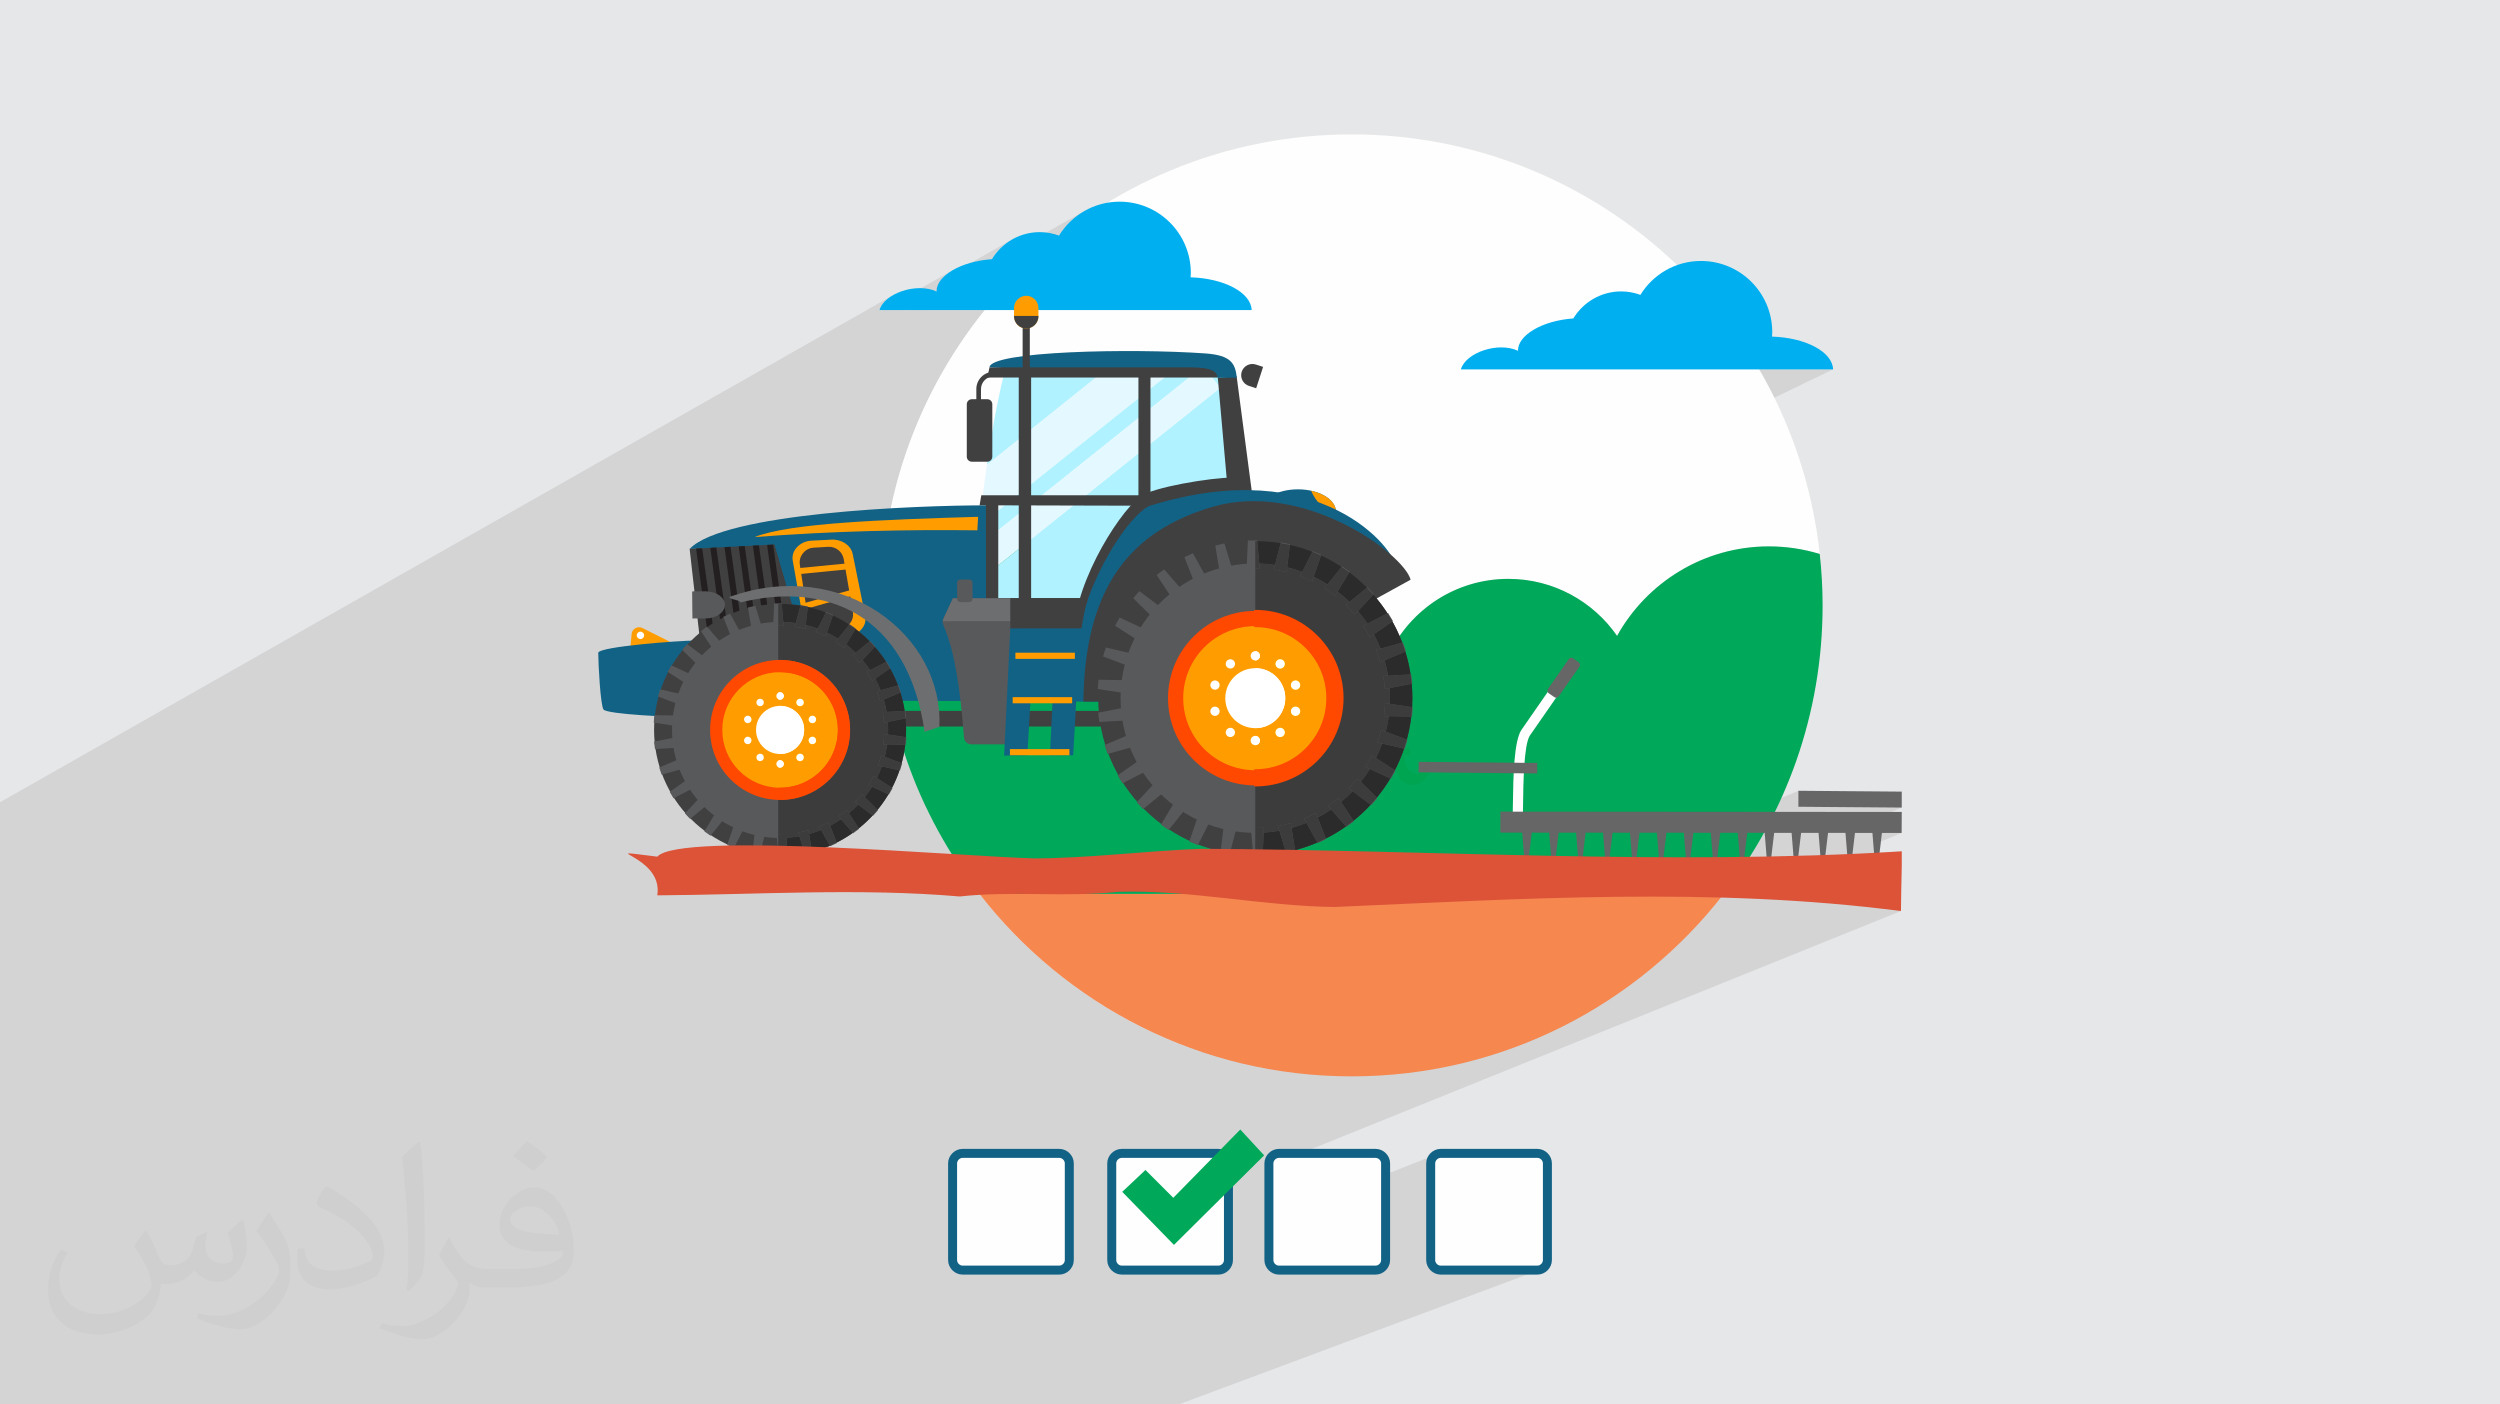 <?xml version="1.0" encoding="UTF-8"?>
<!DOCTYPE svg PUBLIC "-//W3C//DTD SVG 1.1//EN" "http://www.w3.org/Graphics/SVG/1.1/DTD/svg11.dtd">
<!-- Creator: CorelDRAW -->
<svg xmlns="http://www.w3.org/2000/svg" xml:space="preserve" width="94.192mm" height="52.917mm" version="1.1" style="shape-rendering:geometricPrecision; text-rendering:geometricPrecision; image-rendering:optimizeQuality; fill-rule:evenodd; clip-rule:evenodd"
viewBox="0 0 9419.16 5291.66"
 xmlns:xlink="http://www.w3.org/1999/xlink"
 xmlns:xodm="http://www.corel.com/coreldraw/odm/2003">
 <defs>
  <style type="text/css">
   <![CDATA[
    .str0 {stroke:#126285;stroke-width:33.86;stroke-miterlimit:22.926}
    .str1 {stroke:#FF4800;stroke-width:7.62;stroke-miterlimit:10}
    .fil17 {fill:#00A551}
    .fil4 {fill:#00A859}
    .fil14 {fill:#126285}
    .fil16 {fill:#231F20}
    .fil13 {fill:#404041}
    .fil19 {fill:#58595B}
    .fil10 {fill:#666666}
    .fil23 {fill:#6D6E70}
    .fil0 {fill:#E6E7E8}
    .fil3 {fill:#FEFEFE}
    .fil20 {fill:#FF4800}
    .fil15 {fill:#FF9D00}
    .fil22 {fill:#FFDD0F}
    .fil21 {fill:white}
    .fil5 {fill:#FEFEFE;fill-rule:nonzero}
    .fil8 {fill:#F5874F;fill-rule:nonzero}
    .fil29 {fill:#DC5338;fill-rule:nonzero}
    .fil6 {fill:#00AFEF;fill-rule:nonzero}
    .fil7 {fill:#00A859;fill-rule:nonzero}
    .fil28 {fill:#1B4E3C;fill-rule:nonzero}
    .fil24 {fill:#2C2B2C;fill-rule:nonzero}
    .fil25 {fill:#3C3C3D;fill-rule:nonzero}
    .fil18 {fill:#404041;fill-rule:nonzero}
    .fil27 {fill:#69829C;fill-rule:nonzero}
    .fil11 {fill:#B0F2FF;fill-rule:nonzero}
    .fil12 {fill:#E3F8FF;fill-rule:nonzero}
    .fil26 {fill:#FF4800;fill-rule:nonzero}
    .fil9 {fill:white;fill-rule:nonzero}
    .fil2 {fill:#373435;fill-opacity:0.031}
    .fil1 {fill:#373435;fill-opacity:0.102}
   ]]>
  </style>
 </defs>
 <g id="Layer_x0020_1">
  <polygon class="fil0" points="-0,0 9419.16,0 9419.16,5291.66 -0,5291.66 "/>
  <polygon class="fil1" points="3087.16,5291.66 3029.04,5291.66 2950.16,5291.66 2825.63,5291.66 2733.93,5291.66 2727.62,5291.66 2557.3,5291.66 2532.61,5291.66 2476.33,5291.66 2398.97,5291.66 2381.95,5291.66 2270.89,5291.66 2259.62,5291.66 2212.29,5291.66 2152.57,5291.66 2105.74,5291.66 2092.87,5291.66 2047.02,5291.66 2032.14,5291.66 1993.96,5291.66 1973.49,5291.66 1969.12,5291.66 1958.97,5291.66 1939.57,5291.66 1908.92,5291.66 1898.23,5291.66 1891.63,5291.66 1883.99,5291.66 1826.57,5291.66 1821.36,5291.66 1816.17,5291.66 1807.29,5291.66 1784.7,5291.66 1744.25,5291.66 1742.98,5291.66 1729.05,5291.66 1679.43,5291.66 1661.92,5291.66 1579.58,5291.66 1465.88,5291.66 1448.47,5291.66 1431.26,5291.66 1396.07,5291.66 1395.92,5291.66 -0,5291.66 -0,5088.96 -0,5085.22 -0,5078.12 -0,5063.99 -0,4915.97 -0,4703.4 -0,4703.34 -0,4702.95 -0,4701.32 -0,4701.3 -0,4701.28 -0,4700.99 -0,4700.95 -0,4700.94 -0,4700.93 -0,4700.89 -0,4700.88 -0,4700.87 -0,4700.86 -0,4700.85 -0,4700.84 -0,4700.82 -0,4700.77 -0,4700.76 -0,4700.75 -0,4700.73 -0,4700.72 -0,4700.29 -0,4700.26 -0,4700.21 -0,4700.2 -0,4700.18 -0,4700.16 -0,4700.14 -0,4700.13 -0,4700.11 -0,4700.1 -0,4700.08 -0,4699.44 -0,4699.35 -0,4699.33 -0,4699.3 -0,4698.2 -0,4698.18 -0,4697.13 -0,4696.83 -0,4696.75 -0,4696.68 -0,4695.21 -0,4691.89 -0,4689.91 -0,4676.22 -0,4676.17 -0,4672.64 -0,4672.48 -0,4672.27 -0,4671.77 -0,4670.01 -0,4669.99 -0,4661.22 -0,4659.34 -0,4650.55 -0,4650.48 -0,4628.17 -0,4626.64 -0,4626.63 -0,4612.75 -0,4611.05 -0,4609.96 -0,4609.79 -0,4603.38 -0,4603.27 -0,4586.98 -0,4568.14 -0,4566.88 -0,4548.46 -0,4547.02 -0,4547.01 -0,4537.59 -0,4533.25 -0,4531.8 -0,4516.19 -0,4516.17 -0,4475.42 -0,4474.54 -0,4457.13 -0,4454.34 -0,4450.89 -0,4449.78 -0,4420.3 -0,4398.09 -0,4385.64 -0,4385.17 -0,4363.7 -0,4358.7 -0,4357.98 -0,4334.54 -0,4326.51 -0,4288.86 -0,4288.83 -0,4283.75 -0,4260.76 -0,4260.46 -0,4189.91 -0,4189.48 -0,4161.62 -0,4161.47 -0,4155.35 -0,4092.98 -0,4092.12 -0,4066.11 -0,4065.51 -0,4056.95 -0,4049.72 -0,4026.48 -0,4016.1 -0,4004.65 -0,4002.52 -0,4001.25 -0,3993.57 -0,3980.17 -0,3979.96 -0,3969.06 -0,3955.57 -0,3944.4 -0,3930.85 -0,3919.63 -0,3906.02 -0,3896.71 -0,3869.44 -0,3811.98 -0,3792.71 -0,3787.45 -0,3782.52 -0,3729.98 -0,3721.02 -0,3706.67 -0,3700.86 -0,3666.91 -0,3665.02 -0,3664.06 -0,3651.34 -0,3634.11 -0,3630.07 -0,3483.78 -0,3483.75 -0,3476.95 -0,3235.77 -0,3131.43 -0,3113.71 -0,3112.74 -0,3099.25 -0,3090.04 -0,3086.52 -0,3060.26 -0,3050.95 -0,3045.88 -0,3022.5 3370.09,1108.94 3356.59,1116.79 3344.42,1125.56 3333.8,1135.17 3324.96,1145.55 3318.12,1156.62 3313.51,1168.29 3323.93,1168.29 3588.29,1018.56 3574.92,1027.13 3563.04,1036.23 3552.75,1045.79 3546.23,1053.34 3812.54,902.63 3801.19,909.67 3790.33,917.4 3779.99,925.78 3770.21,934.78 3761.01,944.38 3752.41,954.54 3744.46,965.23 3737.18,976.42 3528.95,1093.99 3528.61,1098.31 3404.63,1168.29 3423.73,1168.29 4090.85,792.04 4078.62,799.09 4066.8,806.75 4055.43,815.01 4044.51,823.84 4034.08,833.22 4024.14,843.13 4019.13,848.68 4222.61,734.05 4197.04,748.75 4171.75,763.86 4017,851.03 4014.73,853.54 4005.86,864.43 3997.56,875.78 3989.85,887.57 3490.7,1168.29 3710.43,1168.29 3694.43,1188.45 3678.72,1208.84 3663.3,1229.47 3648.17,1250.33 3633.34,1271.41 3618.8,1292.72 3604.58,1314.24 3590.65,1335.99 3577.04,1357.95 3563.74,1380.12 3550.75,1402.5 3538.08,1425.08 3525.73,1447.86 3513.71,1470.85 3502.02,1494.03 3490.65,1517.4 3479.62,1540.97 3468.92,1564.71 3458.57,1588.65 3448.55,1612.76 3438.88,1637.05 3429.56,1661.52 3420.6,1686.16 3411.98,1710.96 3403.73,1735.93 3395.84,1761.07 3388.31,1786.36 3381.14,1811.81 3374.35,1837.41 3367.93,1863.16 3361.88,1889.06 3356.22,1915.1 2608.6,2314.18 2608.75,2330.31 2627.95,2330.21 2634.28,2386.25 2634.88,2391.52 2637.83,2417.7 2263.11,2615.77 2264.38,2627.59 2266.16,2641.51 2268.04,2653.48 2270.01,2663.13 2272.07,2670.05 2274.21,2673.85 2277.17,2675.8 2281.89,2677.69 2288.26,2679.53 2296.15,2681.31 2305.45,2683.04 2312.47,2684.14 2684.42,2489.1 2704.57,2489.1 2734.08,2489.1 2758.46,2489.1 2787.98,2489.1 2812.36,2489.1 2841.88,2489.1 2866.25,2489.1 2895.73,2489.1 2920.15,2489.1 2945.44,2489.1 2967.99,2637.2 3354.24,2639.32 3355.26,2644.23 3356.29,2649.13 3357.33,2654.03 3358.39,2658.92 3359.46,2663.81 3360.54,2668.69 3361.64,2673.57 3362.75,2678.44 3245.4,2737.25 3377.31,2737.25 3380.64,2749.58 3384.05,2761.88 3387.55,2774.14 3391.13,2786.36 3394.8,2798.55 3398.56,2810.7 3402.4,2822.81 3406.32,2834.89 3410.55,2847.57 3414.86,2860.21 3419.28,2872.8 3423.78,2885.35 3428.37,2897.85 3433.06,2910.32 3437.83,2922.73 3442.7,2935.11 3446.48,2944.52 6628.05,1391.65 6906.46,1391.65 3489.48,3042.25 3490.48,3044.36 3496.23,3056.26 3502.06,3068.11 3507.97,3079.91 3513.98,3091.66 3520.06,3103.36 3526.23,3115.01 3532.49,3126.61 3538.82,3138.16 3545.24,3149.65 3551.75,3161.09 3558.33,3172.48 3565,3183.82 3571.74,3195.1 3578.57,3206.33 3585.48,3217.5 3591.33,3226.82 3597.24,3236.11 3603.2,3245.35 3609.22,3254.56 3615.3,3263.72 3621.43,3272.85 3627.61,3281.93 3633.85,3290.98 3640.14,3299.99 3646.49,3308.95 3652.89,3317.88 3659.34,3326.76 3665.85,3335.6 3672.41,3344.4 3679.02,3353.16 3685.69,3361.88 3690.45,3368.07 3693,3371.3 3723.97,3409.87 3755.99,3447.56 3789.02,3484.33 3823.04,3520.16 3858.04,3555.05 3894,3588.95 3930.88,3621.85 3968.68,3653.73 4007.36,3684.57 4046.91,3714.34 4087.3,3743.03 4128.52,3770.6 4170.54,3797.05 4213.34,3822.34 4256.89,3846.45 4301.18,3869.37 4346.19,3891.07 4391.89,3911.53 4438.27,3930.72 4485.29,3948.63 4494.59,3951.87 6775.58,2979.3 6775.58,3039.62 7165.15,3042.82 7126.06,3059.16 7165.11,3059.19 7164.64,3138.24 7086.53,3170.62 7081.51,3212.31 7091.97,3211.75 7102.42,3211.18 7112.88,3210.6 7123.33,3210.01 7133.79,3209.41 7144.24,3208.8 7154.7,3208.17 7165.15,3207.54 7165.15,3261.16 7164.93,3271.15 7164.69,3281.59 7164.45,3292.41 7164.2,3303.53 7163.96,3314.88 7163.71,3326.37 7163.48,3337.94 7163.25,3349.5 7163.04,3360.97 7162.84,3372.29 7162.67,3383.37 7162.51,3394.14 7162.39,3404.51 7162.3,3414.42 7162.24,3423.79 7162.22,3432.53 4780.79,4393.98 4780.79,4598.84 5413.56,4348.58 5407.21,4352.13 5401.62,4356.78 5396.96,4362.37 5393.42,4368.73 5391.16,4375.67 5390.37,4383.02 5390.37,4747.79 5391.16,4755.14 5393.42,4762.09 5396.96,4768.44 5401.62,4774.04 5407.21,4778.69 5413.56,4782.23 5420.5,4784.49 5427.83,4785.28 5792.64,4785.28 5799.99,4784.49 5806.93,4782.23 4440.34,5291.66 4434.55,5291.66 4088.86,5291.66 3959.93,5291.66 3862.88,5291.66 3856.91,5291.66 3511.2,5291.66 3384.53,5291.66 3301.97,5291.66 3295.81,5291.66 "/>
  <path class="fil2" d="M550.85 4636.82c17.98,27.25 29.64,53.44 41.02,82.55 8.46,16.94 12.95,48.16 52.65,48.16 11.63,0 28.32,-3.43 43.13,-11.63 16.66,-8.74 29.36,-21.97 35.99,-42.06l15.87 -53.44 38.63 -19.05 2.64 2.64c-5.28,20.12 -6.6,39.42 -6.6,54.51 0,44.7 38.63,61.65 69.32,61.65 17.98,0 34.14,-8.74 34.14,-25.15 0,-21.16 -8.99,-57.15 -20.65,-89.43 17.98,-17.98 35.99,-35.99 56.62,-50.55l3.17 1.6c8.99,38.1 14.02,75.67 14.02,100.81 0,24.61 -10.85,51.87 -19.84,69.6 -18.52,34.92 -51.33,62.71 -91.01,62.71 -30.15,0 -63.75,-15.09 -86.79,-43.13l-1.32 0c-21.69,27 -55.3,51.33 -109.02,51.33l-16.66 0c-2.64,35.46 -10.31,60.58 -21.97,83.08 -32,62.43 -127,106.63 -216.43,106.63 -124.36,0 -186.79,-71.7 -186.79,-167.21 0,-59 19.3,-113.77 48.95,-152.65l24.33 10.06c-18.52,35.46 -30.96,68.78 -30.96,101.6 0,89.43 72.77,132.03 156.64,132.03 77.8,0 174.09,-49.48 191.57,-106.88 -6.6,-62.71 -30.15,-92.07 -66.14,-149.22 10.85,-19.05 24.87,-38.1 42.34,-58.47l3.17 0 0 0 0 0 -0.02 -0.09zm1434.31 -336.55c26.19,16.41 51.87,35.71 76.99,57.94 -14.02,19.84 -31.5,37.85 -53.19,53.72 -25.15,-20.37 -50.27,-37.85 -75.95,-56.36 17.45,-19.58 34.67,-38.35 52.12,-55.3l0 0 0 0 0 0 0 0 0 0 0.03 0zm13.49 244.48c-42.34,0 -76.99,27.79 -76.99,48.41 0,44.2 84.66,57.94 186,57.4 -12.7,-51.87 -57.15,-105.84 -109.02,-105.84l0.01 0.03zm-95 236.55c55.04,0 103.2,-1.6 139.95,-10.85 41.02,-10.31 75.67,-30.96 75.67,-45.24 0,-3.71 0,-8.2 -1.32,-11.91 -23.01,2.11 -49.48,2.11 -72.49,2.11 -74.6,0 -131.75,-16.94 -154.25,-58.75 -5.56,-11.63 -9.52,-24.61 -9.52,-39.42 0,-40.49 17.45,-79.91 48.16,-107.16 25.65,-22.48 53.97,-36.5 82.8,-36.5 52.12,0 93.65,41.81 122.76,107.7 15.87,35.99 26.72,77.52 26.72,129.92 0,34.92 -9.52,64.29 -31.22,85.98 -40.49,39.17 -115.09,53.97 -229.39,53.97l-51.87 0 0 0 -13.49 0c-28.32,0 -48.69,-5.03 -64.82,-17.45l-2.64 0c0.79,6.6 1.32,12.95 1.32,19.05 0,25.65 -8.46,58.47 -25.65,84.66 -50.8,75.41 -105.84,108.2 -153.47,108.2 -48.16,0 -107.16,-18.52 -160.35,-42.6l9.52 -18.52c17.2,7.14 41.02,11.91 73.81,11.91 85.98,0 198.96,-82.55 212.98,-163.25 -3.17,-6.6 -8.99,-15.34 -17.2,-24.61 -25.15,-29.9 -41.02,-54.76 -55.83,-80.95 12.7,-25.15 24.33,-45.24 35.18,-63.5l4.5 -0.53c36.78,74.88 70.1,117.73 144.45,117.73l11.63 0 0 0 53.97 0 0 0 0 0 0 0 0 0 0 0 0.09 0.01zm-372.54 79.12c6.35,-34.39 6.88,-73.02 6.88,-109.02l0 -53.44c0,-99.75 -12.7,-244.73 -23.01,-339.19 17.98,-19.3 43.13,-42.06 62.97,-57.4l5.82 1.6c13.49,118.8 16.66,256.39 16.66,383.64 0,33.35 -1.32,65.89 -4.5,89.69 -1.85,30.15 -19.3,52.91 -56.62,87.83l-8.2 -3.71zm-383.38 -157.43c1.85,46.84 24.87,83.62 105.31,83.62 50.01,0 92.33,-12.95 139.17,-35.18 8.46,-3.71 12.95,-8.74 12.95,-12.95 0,-29.36 -22.48,-68.25 -60.32,-103.71 -36.78,-33.35 -85.47,-62.71 -130.96,-82.3 -15.62,-6.6 -20.65,-13.49 -20.65,-20.12 0,-13.49 17.98,-41.81 32.82,-62.18l5.03 -0.53c52.12,27.25 110.34,67.74 153.47,112.7 39.17,41.53 63.5,83.62 63.5,129.39 0,33.86 -10.31,65.61 -27,95.25 -57.15,28.83 -118.01,50.8 -178.33,50.8 -73.28,0 -123.29,-34.39 -123.29,-115.09 0,-8.74 0,-22.22 3.17,-39.7l25.15 0 0 0 0 0 0 0 0 0 0 0 -0.02 0zm-132.57 -133.1l45.52 73.56c16.66,27.25 32.28,56.9 32.28,103.71l0 59.79c0,48.41 -30.96,100.28 -80.95,151.61 -39.17,34.67 -73.81,49.48 -105.84,49.48 -47.62,0 -102.13,-14.81 -165.1,-41.81l7.14 -18.52c19.84,5.28 42.85,9.78 71.17,9.78 90.5,-0.53 183.08,-66.67 225.42,-147.37 5.03,-9.27 6.88,-17.98 6.88,-24.08 0,-9.27 -5.03,-19.58 -8.99,-28.83 -23.01,-43.38 -48.69,-83.08 -76.99,-119.86 14.81,-23.29 29.64,-45.77 45.77,-68l3.71 0.53 0 0 0 0 0 0 0 0 0 0 -0.02 0.01z"/>
  <g id="_2228668675440">
   <g>
    <path class="fil3 str0" d="M5792.64 4345.55l-364.81 0c-19.94,0 -37.46,17.48 -37.46,37.48l0 364.77c0,20 17.52,37.49 37.46,37.49l364.81 0c20,0 37.46,-17.49 37.46,-37.49l0 -364.77c0,-20 -17.49,-37.48 -37.46,-37.48z"/>
    <path class="fil3 str0" d="M5183.05 4345.55l-364.83 0c-20,0 -37.43,17.48 -37.43,37.48l0 364.77c0,20 17.49,37.49 37.43,37.49l364.83 0c20,0 37.43,-17.49 37.43,-37.49l0 -364.77c0,-20 -17.49,-37.48 -37.43,-37.48z"/>
    <path class="fil3 str0" d="M4590.92 4345.55l-364.77 0c-19.94,0 -37.46,17.48 -37.46,37.48l0 364.77c0,20 17.49,37.49 37.46,37.49l364.77 0c20,0 37.49,-17.49 37.49,-37.49l0 -364.77c0,-20 -17.49,-37.48 -37.49,-37.48z"/>
    <path class="fil3 str0" d="M3991.3 4345.55l-364.78 0c-19.97,0 -37.46,17.48 -37.46,37.48l0 364.77c0,20 17.49,37.49 37.46,37.49l364.78 0c19.94,0 37.46,-17.49 37.46,-37.49l0 -364.77c0,-20 -17.47,-37.48 -37.46,-37.48z"/>
    <polygon class="fil4" points="4672.98,4255.62 4762.88,4353.04 4423.06,4690.32 4228.24,4490.46 4315.67,4408.02 4420.56,4512.93 "/>
   </g>
   <g>
    <path class="fil5" d="M3746.21 2028.02c181.15,0 341.84,85.92 444.83,218.81 71.66,-157.79 230.27,-267.75 414.9,-267.75 234.93,0 428.23,177.77 453.05,406.13 66.78,7.68 127.22,35.87 175.12,78.09 80.62,-166.9 250.98,-282.29 448.76,-282.29 169.88,0 319.67,85.07 409.73,214.77 111.75,-201 326.08,-337.18 572.37,-337.18 66.55,0 130.69,10.11 191.2,28.57 -96.56,-888.88 -849.26,-1580.79 -1763.77,-1580.79 -961.17,0 -1743.28,764.31 -1773.1,1718.24 103.24,-120.16 256.05,-196.6 426.91,-196.6z"/>
    <path class="fil6" d="M3313.51 1168.3l1402.35 0c-2.31,-65.98 -103.09,-119.48 -230.08,-123.51 0.33,-5.47 0.84,-10.9 0.84,-16.45 0,-148.29 -120.2,-268.49 -268.49,-268.49 -96.56,0 -181,51.18 -228.28,127.73 -22.58,-8.26 -46.85,-12.99 -72.3,-12.99 -76.54,0 -143.37,40.86 -180.37,101.84 -117.81,8.37 -209.71,63.37 -208.57,121.89 -73.94,-34.89 -196.86,6.24 -215.1,69.98z"/>
    <path class="fil7" d="M3690.45 3368.08l2803.9 0c233.28,-300.4 372.58,-677.41 372.58,-1087.17 0,-65.5 -3.82,-130.08 -10.76,-193.74 -60.51,-18.46 -124.65,-28.57 -191.2,-28.57 -246.29,0 -460.62,136.18 -572.37,337.18 -90.06,-129.7 -239.85,-214.77 -409.73,-214.77 -197.78,0 -368.14,115.39 -448.76,282.29 -47.9,-42.22 -108.34,-70.41 -175.12,-78.09 -24.82,-228.36 -218.12,-406.13 -453.05,-406.13 -184.63,0 -343.24,109.96 -414.9,267.75 -102.99,-132.89 -263.68,-218.81 -444.83,-218.81 -170.86,0 -323.67,76.44 -426.91,196.6 -0.58,18.77 -1.39,37.42 -1.39,56.29 0,409.76 139.25,786.77 372.54,1087.17z"/>
    <path class="fil8" d="M5092.4 4055.36c570.24,0 1077.29,-269.3 1401.95,-687.28l-2803.9 0c324.66,417.98 831.67,687.28 1401.95,687.28z"/>
    <path class="fil9" d="M5736.54 3098.92l-38.14 -3.41c0.99,-10.68 1.28,-34.4 1.57,-61.86 1.44,-119.03 5.04,-238.86 31.18,-282.15l182.21 -262.65 31.46 21.89 -181.55 261.62c-22.24,36.93 -24.01,183.16 -24.97,261.77 -0.32,29.41 -0.62,52.65 -1.76,64.79z"/>
    <path class="fil10" d="M5910.5 2483.27l-78.24 112.24c-3.71,5.29 -2.43,12.74 2.9,16.49l21.03 14.61c5.33,3.73 12.71,2.41 16.46,-2.95l78.27 -112.19c3.7,-5.37 2.38,-12.78 -2.94,-16.45l-21.04 -14.68c-5.36,-3.75 -12.7,-2.39 -16.44,2.93z"/>
    <polygon class="fil11" points="4403.43,1408.63 3696.94,1973.98 3695.55,2050.28 4497.12,1408.8 "/>
    <path class="fil11" d="M3783.15 1407.45c-27.65,113.67 -48.1,228.54 -64.77,344.08l429.08 -343.38 -364.31 -0.7z"/>
    <polygon class="fil11" points="4555.97,1408.92 4597.53,1460.9 3741.37,2146.06 3694.85,2087.91 3690.67,2311.97 3865.86,2311.93 3865.79,2302.6 4342.12,2302.6 4342.12,1888.29 4627.3,1888.29 4627.3,1409.06 "/>
    <path class="fil12" d="M4147.46 1408.15l-429.08 343.38c-7.3,50.63 -14.13,101.33 -20.11,152.21l-1.33 70.24 706.49 -565.35 -255.97 -0.48z"/>
    <polygon class="fil12" points="4597.53,1460.9 4555.97,1408.92 4497.12,1408.8 3695.55,2050.28 3694.85,2087.91 3741.37,2146.06 "/>
    <polygon class="fil13" points="3716.73,2340.5 4113.68,2340.5 4113.68,2253.44 3716.73,2253.44 "/>
    <path class="fil14" d="M4890.15 2012.82c79.15,0 143.32,-37.92 143.32,-84.62 0,-46.71 -64.17,-84.59 -143.32,-84.59 -79.16,0 -143.37,37.88 -143.37,84.59 0,46.7 64.21,84.62 143.37,84.62z"/>
    <path class="fil15" d="M5032.7 1936.86l0.77 -8.66c0,-36.42 -39.03,-67.45 -93.69,-79.37 18.21,43.16 52.02,75.81 92.92,88.03z"/>
    <polygon class="fil13" points="3178.03,2737.26 4577.67,2737.26 4577.67,2678.45 3178.03,2678.45 "/>
    <polygon class="fil13" points="4334.63,1422.5 4334.63,1993.76 4289.21,1993.76 4289.21,1422.5 3719.96,1422.5 3728.11,1384.02 4595.63,1361.44 4595.63,1422.5 "/>
    <polygon class="fil13" points="4659.21,1417.72 4722.44,1897.69 4630.35,1900.26 4588.28,1423.05 "/>
    <path class="fil13" d="M4645.63 1799.26c-83.82,0.04 -304.28,36.79 -350.03,71.85 -89.47,68.61 -267.68,361.85 -247.27,548.21 21.48,195.83 443.17,60.76 512.31,-228.73 8.88,-37.26 202.4,-397.97 84.99,-391.33z"/>
    <polygon class="fil13" points="3838.29,2412.05 3884.96,2412.05 3884.96,1410.14 3838.29,1410.14 "/>
    <path class="fil15" d="M2374 2449.43l5.83 -60.77c0.92,-9.51 6.02,-17.29 14.36,-21.92 8.37,-4.66 17.7,-4.85 26.21,-0.55l157.98 79.04 -204.38 4.2z"/>
    <path class="fil14" d="M2967.99 2637.21l-52.17 -342.61 -37.05 -149.2c-17.11,-68.95 -66.08,-77.47 -118.5,-77.47l-161.88 0.04c129.34,-135.56 846.11,-164.15 1126.42,-164.15l0.08 408.11 356.04 0c47.44,-166.13 165.36,-360.71 247.78,-405.25 651.56,-203.5 931.95,169.91 929.52,229.46 -7.23,177.52 -353.84,43.81 -402.82,309.98 -35.36,192.05 -182.47,329.32 -370.99,329.32 -112.6,0 -162.46,-130.81 -277.56,-131.43l-1238.87 -6.8z"/>
    <polygon class="fil13" points="2598.32,2067.97 2645.9,2489.11 3045.75,2489.11 2918.68,2051.44 "/>
    <polygon class="fil16" points="2622.59,2066.72 2680.19,2489.11 2704.57,2489.11 2645.42,2065.54 "/>
    <polygon class="fil16" points="2676.08,2063.96 2734.08,2489.11 2758.46,2489.11 2698.92,2062.79 "/>
    <polygon class="fil16" points="2729.57,2061.21 2787.98,2489.11 2812.36,2489.11 2752.41,2060 "/>
    <polygon class="fil16" points="2783.1,2058.42 2841.88,2489.11 2866.25,2489.11 2805.93,2057.25 "/>
    <polygon class="fil16" points="2836.63,2055.67 2895.73,2489.11 2920.15,2489.11 2859.42,2054.49 "/>
    <polygon class="fil16" points="2890.12,2052.92 2949.63,2489.11 2974.01,2489.11 2912.92,2051.74 "/>
    <path class="fil17" d="M5387.76 2863.7c5.5,40.9 -15.82,80.77 -49.78,90.91 -35.76,10.68 -71.92,-15.6 -80.78,-58.75 -3.56,-17.47 -2.09,-34.99 3.31,-50.4l-124.93 0c-7.35,0 -13.34,-2.13 -13.34,-4.71l0 -18.17c0,-2.61 5.99,-4.73 13.34,-4.73l162.75 0c7.34,0 13.32,2.12 13.32,4.73l0 18.17c0,2.58 -5.98,4.71 -13.32,4.71l-9.84 0c0.14,5.72 0.81,11.59 2.02,17.5 7.27,35.44 31.64,58.61 54.48,51.81 16.38,-4.88 27.5,-23.82 29.81,-47.18l12.96 -3.89z"/>
    <polygon class="fil13" points="3714.6,2311.93 3761.12,2311.93 3761.12,1897.6 3714.6,1897.6 "/>
    <path class="fil14" d="M2254.01 2459.26c0,42.26 8.6,203.33 20.2,214.6 17.62,17.11 247.63,28.33 333.47,28.33 118.11,0 105.95,-288.82 10.79,-288.82 -56.87,0 -359.75,22.43 -364.46,45.89z"/>
    <path class="fil14" d="M3728.11 1384.02c3.34,-61.08 533.05,-72.18 812.22,-52.53 98.43,6.9 113.74,37.78 119.58,91.56l-71.63 0c-5.03,-21.58 -16.45,-39.03 -106.44,-39.03l-753.73 0z"/>
    <polygon class="fil13" points="3697.16,1866.11 4302.79,1866.11 4302.79,1905.4 3690.77,1903.71 "/>
    <path class="fil13" d="M4678.34 1400.62l0 0c7.16,-22.17 31.17,-34.4 53.31,-27.21l27.31 8.86 -26.14 80.55 -27.28 -8.89c-22.13,-7.2 -34.39,-31.17 -27.2,-53.31z"/>
    <path class="fil13" d="M3661.44 1504.08l58.38 0c10.38,0 18.87,8.51 18.87,18.91l0 197.66c0,10.4 -8.49,18.91 -18.87,18.91l-58.38 0c-10.39,0 -18.9,-8.51 -18.9,-18.91l0 -197.66c0,-10.4 8.51,-18.91 18.9,-18.91z"/>
    <path class="fil18" d="M3696.03 1535.91l-17.56 0 0 -70.01c-0.03,-35.66 28.93,-64.84 64.66,-65.06l89.51 -0.48 0.07 17.59 -89.51 0.48c-26.03,0.15 -47.21,21.44 -47.17,47.47l0 70.01z"/>
    <path class="fil15" d="M2842.72 2023.58c132.39,-52.76 477.47,-65.65 842.36,-76.44l-2.75 50.89c-263.31,-3.09 -538.48,2.12 -839.61,25.55z"/>
    <path class="fil13" d="M5314.73 2184.06c-28.26,-101.08 -407.69,-374.93 -747.96,-274 -309.14,91.68 -479.74,302.19 -484.95,733.25l400.36 -0.26 832.55 -458.99z"/>
    <path class="fil13" d="M4729.48 2038.63c326.79,0 591.79,265.04 591.79,591.83 0,326.79 -265,591.83 -591.79,591.83 -326.82,0 -591.83,-265.04 -591.83,-591.83 0,-326.79 265.01,-591.83 591.83,-591.83z"/>
    <path class="fil19" d="M4729.48 2122.97c280.24,0 507.5,227.26 507.5,507.49 0,280.24 -227.26,507.5 -507.5,507.5 -280.27,0 -507.53,-227.26 -507.53,-507.5 0,-280.23 227.26,-507.49 507.53,-507.49z"/>
    <path class="fil19" d="M4578.78 2055.3c11.34,-2.97 22.79,-5.58 34.39,-7.9l30.88 101.12c-16.34,2.9 -32.42,6.56 -48.13,11.01l-17.14 -104.23zm-116.28 43.91c10.5,-5.29 21.15,-10.24 31.98,-14.9l51.25 92.51c-15.35,6.21 -30.29,13.18 -44.79,20.86l-38.44 -98.47zm-104.52 67.22c9.18,-7.34 18.53,-14.46 28.15,-21.25l69.32 79.81c-13.65,9.22 -26.8,19.17 -39.47,29.74l-58 -88.3zm-88.38 87.39c7.45,-9.11 15.21,-18 23.17,-26.62l84.44 63.62c-11.46,11.86 -22.28,24.3 -32.49,37.26l-75.12 -74.26zm-68.35 103.79c5.43,-10.47 11.16,-20.76 17.18,-30.85l95.82 44.72c-8.7,13.95 -16.75,28.35 -24.05,43.18l-88.95 -57.05zm-45.2 115.75c3.12,-11.38 6.54,-22.65 10.28,-33.74l103.05 23.83c-5.62,15.38 -10.42,31.17 -14.46,47.21l-98.87 -37.3zm-20.01 122.66c0.66,-11.78 1.68,-23.53 3.05,-35.13l105.69 1.83c-2.24,16.19 -3.66,32.6 -4.29,49.24l-104.45 -15.94zm5.73 124.13c-1.77,-11.57 -3.16,-23.24 -4.22,-35.02l103.79 -20.16c1.17,16.6 3.15,32.97 5.91,49.09l-105.48 6.09zm31.46 120.24c-4.15,-10.94 -8.04,-22.06 -11.53,-33.33l97.37 -41.31c4.59,15.93 9.95,31.5 16.04,46.74l-101.88 27.9zm55.85 111.02c-6.36,-9.87 -12.38,-19.97 -18.18,-30.25l86.65 -60.61c7.78,14.57 16.26,28.74 25.44,42.37l-93.91 48.49zm77.75 97c-8.3,-8.37 -16.3,-17 -24.08,-25.84l72.14 -77.33c10.61,12.64 21.84,24.71 33.67,36.21l-81.73 66.96zm96.09 78.75c-9.85,-6.5 -19.51,-13.22 -28.9,-20.22l54.48 -90.66c12.97,10.14 26.47,19.61 40.43,28.42l-66.01 82.46zm110.35 57.16c-11.01,-4.3 -21.8,-8.92 -32.49,-13.84l34.48 -99.97c14.76,7.19 29.92,13.7 45.45,19.39l-47.44 94.42zm119.87 32.79c-11.63,-1.91 -23.19,-4.15 -34.61,-6.72l12.91 -104.96c15.86,3.92 32.06,7.08 48.47,9.44l-26.77 102.24zm124.1 7.12c-9.21,0.44 -18.47,0.7 -27.76,0.7l-7.57 -0.11 -9.16 -105.29c5.53,0.18 11.11,0.29 16.73,0.29 10.98,0 21.85,-0.41 32.68,-1.1l-4.92 105.51zm122.84 -18.61c-11.3,2.97 -22.8,5.57 -34.36,7.89l-30.91 -101.14c16.37,-2.87 32.42,-6.54 48.16,-11.02l17.11 104.27zm116.28 -43.95c-10.47,5.28 -21.12,10.28 -31.95,14.94l-51.24 -92.52c15.3,-6.2 30.25,-13.17 44.79,-20.85l38.4 98.43zm104.56 -67.18c-9.18,7.38 -18.55,14.47 -28.16,21.29l-69.35 -79.82c13.69,-9.25 26.84,-19.2 39.46,-29.73l58.05 88.26zm88.37 -87.35c-7.46,9.11 -15.2,17.95 -23.17,26.58l-84.44 -63.62c11.46,-11.86 22.29,-24.27 32.49,-37.23l75.12 74.27zm68.36 -103.79c-5.4,10.46 -11.17,20.74 -17.15,30.84l-95.86 -44.75c8.74,-13.92 16.74,-28.34 24.05,-43.14l88.96 57.05zm45.23 -115.75c-3.12,11.34 -6.54,22.61 -10.31,33.69l-103.02 -23.79c5.57,-15.41 10.38,-31.17 14.46,-47.25l98.87 37.35zm20.01 -122.7c-0.66,11.82 -1.69,23.53 -3.05,35.17l-105.73 -1.87c2.28,-16.15 3.7,-32.61 4.33,-49.24l104.45 15.94zm-5.73 -124.13c1.77,11.56 3.16,23.24 4.22,35.02l-103.79 20.16c-1.17,-16.6 -3.15,-32.97 -5.91,-49.09l105.48 -6.09zm-31.42 -120.24c4.11,10.95 8,22.06 11.49,33.33l-97.4 41.31c-4.56,-15.94 -9.92,-31.51 -16.02,-46.74l101.93 -27.9zm-55.89 -111.06c6.36,9.88 12.42,19.97 18.18,30.26l-86.65 60.61c-7.78,-14.58 -16.26,-28.72 -25.4,-42.34l93.87 -48.53zm-77.76 -96.96c8.31,8.37 16.31,16.96 24.09,25.81l-72.14 77.31c-10.61,-12.62 -21.84,-24.7 -33.67,-36.16l81.72 -66.96zm-96.08 -78.79c9.85,6.46 19.5,13.22 28.9,20.23l-54.49 90.65c-12.95,-10.14 -26.46,-19.61 -40.42,-28.42l66.01 -82.46zm-110.35 -57.17c10.98,4.3 21.8,8.93 32.45,13.84l-34.47 99.98c-14.73,-7.2 -29.89,-13.69 -45.42,-19.38l47.44 -94.44zm-119.91 -32.78c11.63,1.92 23.2,4.15 34.62,6.72l-12.89 104.97c-15.9,-3.93 -32.09,-7.09 -48.5,-9.44l26.77 -102.25zm-124.1 -7.12l-4.92 105.55c10.83,-0.73 21.74,-1.1 32.75,-1.1 5.58,0 11.13,0.11 16.67,0.3l-9.18 -105.3 -7.49 -0.11c-9.32,0 -18.61,0.26 -27.83,0.66z"/>
    <path class="fil20" d="M4729.48 2301.69c181.55,0 328.77,147.22 328.77,328.77 0,181.55 -147.22,328.77 -328.77,328.77 -181.58,0 -328.81,-147.22 -328.81,-328.77 0,-181.55 147.23,-328.77 328.81,-328.77z"/>
    <path class="fil15" d="M4729.48 2359c149.87,0 271.47,121.56 271.47,271.46 0,149.9 -121.6,271.46 -271.47,271.46 -149.9,0 -271.46,-121.56 -271.46,-271.46 0,-149.9 121.56,-271.46 271.46,-271.46z"/>
    <path class="fil21" d="M4729.48 2517.49c62.38,0 112.97,50.59 112.97,112.97 0,62.38 -50.59,112.97 -112.97,112.97 -62.38,0 -112.97,-50.59 -112.97,-112.97 0,-62.38 50.59,-112.97 112.97,-112.97z"/>
    <path class="fil21" d="M4729.48 2453.42c9.62,0 17.44,7.86 17.44,17.48 0,9.62 -7.82,17.44 -17.44,17.44 -9.66,0 -17.47,-7.82 -17.47,-17.44 0,-9.62 7.81,-17.48 17.47,-17.48z"/>
    <path class="fil21" d="M4625.4 2487.24c7.82,-5.65 18.72,-3.93 24.37,3.86 5.7,7.77 3.94,18.72 -3.85,24.37 -7.78,5.65 -18.69,3.93 -24.37,-3.85 -5.66,-7.78 -3.93,-18.73 3.85,-24.38z"/>
    <path class="fil21" d="M4561.07 2575.72c3.02,-9.14 12.86,-14.18 21.99,-11.2 9.18,2.98 14.22,12.85 11.24,21.99 -2.97,9.18 -12.85,14.22 -21.99,11.2 -9.18,-2.97 -14.2,-12.81 -11.24,-21.99z"/>
    <path class="fil21" d="M4561.07 2685.13c-2.96,-9.15 2.06,-18.99 11.2,-21.96 9.18,-2.97 19.03,2.02 21.99,11.2 2.98,9.14 -2.05,18.98 -11.2,21.96 -9.18,3 -19.01,-2.02 -21.99,-11.2z"/>
    <path class="fil21" d="M4625.36 2773.64c-7.78,-5.65 -9.5,-16.56 -3.85,-24.34 5.65,-7.82 16.6,-9.55 24.37,-3.88 7.79,5.68 9.51,16.58 3.86,24.37 -5.65,7.81 -16.6,9.54 -24.38,3.85z"/>
    <path class="fil21" d="M4729.41 2807.49c-9.62,0 -17.44,-7.81 -17.44,-17.47 0,-9.63 7.82,-17.44 17.44,-17.44 9.66,0 17.44,7.81 17.44,17.44 0,9.66 -7.78,17.47 -17.44,17.47z"/>
    <path class="fil22" d="M4833.46 2773.68c-7.79,5.65 -18.69,3.97 -24.39,-3.86 -5.65,-7.77 -3.92,-18.68 3.9,-24.37 7.78,-5.65 18.69,-3.93 24.38,3.89 5.65,7.78 3.92,18.69 -3.89,24.34z"/>
    <path class="fil22" d="M4897.78 2685.2c-2.97,9.14 -12.82,14.17 -22,11.2 -9.13,-2.98 -14.16,-12.81 -11.19,-21.99 2.97,-9.15 12.82,-14.18 22,-11.2 9.16,2.98 14.16,12.81 11.19,21.99z"/>
    <path class="fil22" d="M4897.82 2575.79c2.97,9.18 -2.07,19.02 -11.2,21.99 -9.18,2.98 -19.02,-2.05 -21.99,-11.2 -2.98,-9.18 2.02,-19.01 11.2,-21.99 9.13,-2.97 19.01,2.02 21.99,11.2z"/>
    <path class="fil22" d="M4833.49 2487.28c7.83,5.65 9.55,16.59 3.89,24.37 -5.68,7.79 -16.59,9.51 -24.37,3.86 -7.79,-5.66 -9.51,-16.6 -3.86,-24.38 5.66,-7.79 16.55,-9.51 24.34,-3.85z"/>
    <polygon class="fil13" points="3852.93,1460.94 3879.98,1460.94 3879.98,1230.82 3852.93,1230.82 "/>
    <path class="fil15" d="M3866.45 1114.4l0 0c25.29,0 46,20.71 46,46l0 31.21c0,25.3 -20.71,45.97 -46,45.97 -25.3,0 -45.96,-20.67 -45.96,-45.97l0 -31.21c0,-25.29 20.66,-46 45.96,-46z"/>
    <path class="fil13" d="M3912.45 1190.21l0 1.4c0,25.3 -20.71,45.97 -46,45.97 -25.3,0 -45.96,-20.67 -45.96,-45.97l0 -1.4 91.96 0z"/>
    <path class="fil14" d="M2918.75 2051.74c176.6,-16.63 527.14,-22.99 795.81,-22.73l0.04 282.92 354.15 0 -13.96 331.24 -950.37 -5.19 -138.93 -425.32 -46.74 -160.92z"/>
    <path class="fil19" d="M2731.33 2278.63l0 0c0.26,28.13 -32.53,51.25 -72.88,51.44l-49.7 0.25 -0.93 -102.24 49.72 -0.23c40.31,-0.18 73.5,22.66 73.79,50.78z"/>
    <polygon class="fil14" points="3978.97,2366.45 3955.85,2845.53 4043.37,2845.53 4070.4,2366.45 "/>
    <path class="fil19" d="M3590.03 2254.4l248.26 0 -28.01 549.94 -150.31 0c-14.72,0 -26.91,-11.31 -28.05,-26.04 -12.7,-168.92 -33.04,-321.87 -77.87,-423.64 -3.38,-7.67 -3.31,-15.56 0.22,-23.17l35.76 -77.09z"/>
    <polygon class="fil14" points="3806.43,2366.45 3783.22,2846.81 3870.78,2845.53 3897.84,2366.45 "/>
    <polygon class="fil15" points="3825.73,2482.36 4049.78,2482.36 4049.78,2459.15 3825.73,2459.15 "/>
    <polygon class="fil15" points="3815.42,2649.77 4039.51,2649.77 4039.51,2626.61 3815.42,2626.61 "/>
    <polygon class="fil15" points="3805.1,2845.53 4029.2,2845.53 4029.2,2822.37 3805.1,2822.37 "/>
    <path class="fil15" d="M3027.83 2344.13l-40.97 -231.37c-3.34,-19.03 2.16,-36.46 16.22,-51.4 14.1,-14.95 32.87,-23.21 55.19,-24.37l74.16 -3.79c39.25,-2.02 73.61,21.29 80.33,54.52l47.03 232.33c3.93,19.34 -1.5,37.37 -15.9,52.68 -14.39,15.31 -33.74,23.67 -56.64,24.49l-80.19 2.9c-39.36,1.39 -73.32,-22.58 -79.23,-55.99z"/>
    <path class="fil13" d="M3043.59 2325.33l-29.96 -197.26c-2.5,-16.23 1.54,-31.1 11.85,-43.84 10.32,-12.73 24.02,-19.79 40.39,-20.78l54.23 -3.23c28.7,-1.72 53.86,18.17 58.77,46.51l34.4 198.08c2.87,16.52 -1.1,31.87 -11.63,44.9 -10.5,13.07 -24.68,20.19 -41.42,20.88l-58.67 2.47c-28.81,1.21 -53.63,-19.24 -57.96,-47.73z"/>
    <polygon class="fil15" points="3004.33,2140.95 3207.14,2121.1 3205.71,2143.81 3004.33,2163.68 "/>
    <polygon class="fil15" points="3026.48,2273.34 3222.57,2217.97 3225.17,2240.6 3030.52,2295.7 "/>
    <path class="fil23" d="M2749.1 2248.85c428.93,-153.27 808.59,148.99 789.86,489.73 -18.43,6.13 -36.86,12.3 -55.32,18.43 -65.21,-448.57 -377.16,-566.39 -694.82,-486.9 6.14,-8.96 -45.85,-12.26 -39.72,-21.26z"/>
    <polygon class="fil23" points="3590.03,2254.4 3838.29,2254.4 3833.92,2340.5 3551.74,2340.5 3554.27,2331.49 "/>
    <path class="fil19" d="M3617.71 2183.58l34.81 0c6.35,0 11.57,5.21 11.57,11.56l0 61.83c0,6.39 -5.22,11.6 -11.57,11.6l-34.81 0c-6.34,0 -11.56,-5.21 -11.56,-11.6l0 -61.83c0,-6.35 5.22,-11.56 11.56,-11.56z"/>
    <path class="fil13" d="M3806.35 2253.44l293.71 0c-16.37,49.16 -19.2,81.77 -25.33,114.07l-268.38 0 0 -114.07z"/>
    <path class="fil21" d="M2412.95 2379.85c7.67,0 13.87,6.24 13.87,13.91 0,7.68 -6.2,13.91 -13.87,13.91 -7.67,0 -13.91,-6.23 -13.91,-13.91 0,-7.67 6.24,-13.91 13.91,-13.91z"/>
    <path class="fil13" d="M2939.1 2275.43c262.16,0 474.74,212.58 474.74,474.75 0,262.14 -212.58,474.75 -474.74,474.75 -262.14,0 -474.75,-212.61 -474.75,-474.75 0,-262.17 212.61,-474.75 474.75,-474.75z"/>
    <path class="fil19" d="M2939.1 2343.07c224.83,0 407.11,182.28 407.11,407.11 0,224.8 -182.28,407.13 -407.11,407.13 -224.8,0 -407.12,-182.33 -407.12,-407.13 0,-224.83 182.32,-407.11 407.12,-407.11z"/>
    <path class="fil19" d="M2818.23 2288.76c9.07,-2.35 18.29,-4.47 27.57,-6.31l24.79 81.14c-13.11,2.27 -26,5.25 -38.62,8.8l-13.74 -83.63zm-93.29 35.25c8.41,-4.22 16.97,-8.23 25.67,-11.97l41.08 74.2c-12.27,4.99 -24.26,10.61 -35.91,16.74l-30.84 -78.97zm-83.85 53.93c7.34,-5.91 14.87,-11.6 22.58,-17.07l55.62 64.03c-10.95,7.42 -21.52,15.38 -31.65,23.86l-46.55 -70.82zm-70.9 70.09c5.98,-7.31 12.2,-14.43 18.62,-21.37l67.7 51.06c-9.18,9.52 -17.88,19.51 -26.06,29.89l-60.26 -59.58zm-54.81 83.27c4.34,-8.41 8.96,-16.67 13.77,-24.75l76.84 35.86c-6.97,11.17 -13.4,22.73 -19.27,34.63l-71.34 -45.74zm-36.27 92.84c2.5,-9.1 5.21,-18.17 8.26,-27.06l82.64 19.1c-4.48,12.37 -8.37,25 -11.6,37.92l-79.3 -29.96zm-16.08 98.4c0.58,-9.47 1.39,-18.88 2.5,-28.2l84.76 1.51c-1.79,12.95 -2.93,26.14 -3.44,39.5l-83.82 -12.81zm4.62 99.61c-1.43,-9.3 -2.53,-18.69 -3.37,-28.13l83.26 -16.16c0.92,13.34 2.5,26.44 4.74,39.36l-84.63 4.93zm25.23 96.44c-3.31,-8.82 -6.42,-17.73 -9.22,-26.77l78.09 -33.11c3.67,12.78 7.97,25.25 12.88,37.48l-81.75 22.4zm44.82 89.06c-5.1,-7.93 -9.95,-16.03 -14.57,-24.26l69.5 -48.65c6.24,11.72 13.03,23.06 20.38,34l-75.31 38.91zm62.35 77.81c-6.65,-6.73 -13.07,-13.67 -19.29,-20.75l57.84 -62.01c8.51,10.14 17.54,19.82 27.01,29l-65.56 53.76zm77.09 63.18c-7.89,-5.22 -15.64,-10.61 -23.2,-16.27l43.73 -72.69c10.38,8.12 21.22,15.71 32.45,22.8l-52.98 66.16zm88.52 45.85c-8.81,-3.44 -17.48,-7.16 -26.03,-11.12l27.65 -80.18c11.82,5.77 23.97,10.98 36.46,15.56l-38.08 75.74zm96.19 26.29c-9.36,-1.54 -18.65,-3.3 -27.79,-5.39l10.35 -84.19c12.75,3.16 25.73,5.69 38.92,7.56l-21.48 82.02zm99.53 5.73c-7.38,0.33 -14.8,0.54 -22.28,0.54l-6.03 -0.07 -7.37 -84.47c4.44,0.14 8.91,0.22 13.4,0.22 8.8,0 17.55,-0.34 26.25,-0.89l-3.97 84.67zm98.54 -14.94c-9.07,2.38 -18.28,4.47 -27.57,6.31l-24.78 -81.14c13.1,-2.28 26,-5.24 38.66,-8.81l13.69 83.64zm93.3 -35.25c-8.41,4.26 -16.97,8.22 -25.64,11.97l-41.12 -74.2c12.31,-4.99 24.27,-10.58 35.91,-16.74l30.85 78.97zm83.85 -53.9c-7.35,5.91 -14.88,11.61 -22.59,17.04l-55.61 -63.99c10.98,-7.41 21.51,-15.39 31.64,-23.87l46.56 70.82zm70.89 -70.08c-5.99,7.31 -12.19,14.42 -18.58,21.32l-67.74 -51.02c9.18,-9.51 17.88,-19.49 26.07,-29.89l60.25 59.59zm54.85 -83.24c-4.34,8.38 -8.96,16.6 -13.76,24.71l-76.88 -35.86c6.97,-11.2 13.43,-22.73 19.27,-34.63l71.37 45.78zm36.27 -92.88c-2.5,9.11 -5.24,18.17 -8.26,27.06l-82.64 -19.13c4.48,-12.33 8.33,-24.96 11.6,-37.89l79.3 29.96zm16.08 -98.39c-0.55,9.43 -1.39,18.83 -2.45,28.15l-84.81 -1.46c1.8,-13 2.96,-26.18 3.44,-39.51l83.82 12.82zm-4.59 -99.6c1.4,9.25 2.5,18.65 3.38,28.08l-83.26 16.19c-0.96,-13.32 -2.54,-26.47 -4.74,-39.39l84.62 -4.88zm-25.26 -96.49c3.34,8.81 6.44,17.74 9.26,26.76l-78.13 33.13c-3.67,-12.78 -7.96,-25.27 -12.85,-37.46l81.72 -22.43zm-44.79 -89.07c5.11,7.93 9.95,16.05 14.58,24.27l-69.5 48.64c-6.24,-11.71 -13.04,-23.05 -20.41,-33.99l75.33 -38.92zm-62.37 -77.79c6.64,6.72 13.06,13.62 19.31,20.71l-57.87 62.04c-8.51,-10.13 -17.54,-19.79 -27.01,-29l65.57 -53.75zm-77.1 -63.18c7.9,5.17 15.64,10.57 23.2,16.22l-43.73 72.72c-10.38,-8.14 -21.22,-15.74 -32.41,-22.79l52.94 -66.15zm-88.52 -45.87c8.81,3.46 17.48,7.16 26.03,11.09l-27.64 80.22c-11.82,-5.76 -23.98,-10.98 -36.47,-15.57l38.08 -75.74zm-96.19 -26.28c9.37,1.5 18.62,3.3 27.76,5.36l-10.32 84.22c-12.73,-3.16 -25.73,-5.69 -38.92,-7.56l21.48 -82.02zm-99.53 -5.73l-3.97 84.66c8.67,-0.55 17.45,-0.87 26.26,-0.87 4.48,0 8.92,0.1 13.36,0.25l-7.34 -84.48 -6.02 -0.07c-7.49,0 -14.91,0.18 -22.29,0.51z"/>
    <path class="fil20" d="M2939.1 2486.44c145.64,0 263.75,118.09 263.75,263.74 0,145.65 -118.11,263.76 -263.75,263.76 -145.65,0 -263.76,-118.11 -263.76,-263.76 0,-145.65 118.11,-263.74 263.76,-263.74z"/>
    <path class="fil15" d="M2939.1 2532.39c120.23,0 217.75,97.56 217.75,217.79 0,120.25 -97.52,217.75 -217.75,217.75 -120.24,0 -217.76,-97.5 -217.76,-217.75 0,-120.23 97.52,-217.79 217.76,-217.79z"/>
    <path class="fil21" d="M2939.1 2659.54c50.04,0 90.65,40.6 90.65,90.64 0,50.04 -40.61,90.62 -90.65,90.62 -50.05,0 -90.61,-40.58 -90.61,-90.62 0,-50.04 40.56,-90.64 90.61,-90.64z"/>
    <path class="fil21" d="M2939.1 2608.18c7.74,0 14.02,6.27 14.02,13.98 0,7.75 -6.28,13.99 -14.02,13.99 -7.71,0 -14,-6.24 -14,-13.99 0,-7.71 6.29,-13.98 14,-13.98z"/>
    <path class="fil21" d="M2855.65 2635.27c6.24,-4.52 15.01,-3.16 19.53,3.12 4.55,6.24 3.15,15.02 -3.09,19.53 -6.23,4.55 -15.01,3.16 -19.57,-3.09 -4.54,-6.23 -3.12,-15 3.13,-19.56z"/>
    <path class="fil21" d="M2804.03 2706.27c2.38,-7.34 10.31,-11.38 17.66,-8.99 7.33,2.39 11.37,10.27 8.99,17.65 -2.38,7.35 -10.31,11.36 -17.66,8.96 -7.34,-2.38 -11.38,-10.28 -8.99,-17.62z"/>
    <path class="fil21" d="M2804.03 2794.02c-2.39,-7.34 1.65,-15.24 8.99,-17.62 7.35,-2.39 15.23,1.65 17.63,8.99 2.38,7.35 -1.63,15.23 -9,17.63 -7.34,2.38 -15.24,-1.63 -17.62,-9z"/>
    <path class="fil21" d="M2855.6 2865.07c-6.23,-4.56 -7.62,-13.34 -3.11,-19.58 4.55,-6.23 13.32,-7.64 19.57,-3.08 6.24,4.55 7.64,13.29 3.08,19.53 -4.52,6.28 -13.29,7.63 -19.54,3.13z"/>
    <path class="fil21" d="M2939.06 2892.2c-7.74,0 -13.99,-6.29 -13.99,-14.03 0,-7.71 6.25,-13.99 13.99,-13.99 7.74,0 13.99,6.28 13.99,13.99 0,7.74 -6.25,14.03 -13.99,14.03z"/>
    <path class="fil22" d="M3022.54 2865.07c-6.24,4.54 -15.01,3.15 -19.56,-3.1 -4.56,-6.24 -3.15,-15.01 3.08,-19.56 6.28,-4.52 15.02,-3.12 19.58,3.12 4.54,6.25 3.15,15.02 -3.1,19.54z"/>
    <path class="fil22" d="M3074.13 2794.06c-2.39,7.38 -10.28,11.41 -17.63,9.03 -7.33,-2.42 -11.37,-10.32 -8.99,-17.66 2.38,-7.35 10.28,-11.38 17.62,-9 7.35,2.39 11.39,10.32 9,17.63z"/>
    <path class="fil22" d="M3074.13 2706.31c2.39,7.34 -1.61,15.27 -8.96,17.66 -7.35,2.39 -15.28,-1.65 -17.66,-9 -2.38,-7.34 1.66,-15.27 8.99,-17.66 7.35,-2.38 15.24,1.66 17.63,9z"/>
    <path class="fil22" d="M3022.59 2635.31c6.23,4.55 7.63,13.29 3.08,19.52 -4.55,6.29 -13.29,7.68 -19.54,3.12 -6.27,-4.54 -7.63,-13.29 -3.12,-19.56 4.56,-6.25 13.29,-7.64 19.58,-3.08z"/>
    <path class="fil24" d="M2932.86 3224.6l-0.77 -0.03 0 -8.89 0.77 8.92zm28.64 -0.19l3.15 -67.92c16.01,-0.98 31.75,-2.9 47.22,-5.69l19.85 65.1c-22.87,4.51 -46.33,7.42 -70.22,8.51zm98.09 -14.9l-11.02 -67.12c15.39,-4.28 30.4,-9.43 45.01,-15.45l32.97 59.52c-21.54,9.28 -43.9,16.99 -66.96,23.05zm92.84 -35.14l-24.7 -63.32c14.1,-7.38 27.72,-15.57 40.75,-24.49l44.65 51.32c-19.24,13.62 -39.51,25.85 -60.7,36.49zm83.5 -53.68l-37.34 -56.83c12.23,-10.12 23.82,-20.92 34.8,-32.38l54.31 40.94c-16.01,17.33 -33.31,33.49 -51.77,48.27zm70.56 -69.82l-48.35 -47.81c9.83,-12.4 18.98,-25.4 27.35,-38.91l61.68 28.79c-12.15,20.33 -25.73,39.68 -40.68,57.93zm54.55 -82.9l-57.22 -36.72c7.04,-14.13 13.29,-28.74 18.68,-43.76l66.27 15.31c-7.64,22.54 -16.93,44.31 -27.73,65.17zm36.1 -92.49l-63.63 -24.01c3.89,-15.23 6.94,-30.83 9.07,-46.69l68.03 1.17c-1.14,9.77 -2.57,19.42 -4.29,28.97 -2.5,13.76 -5.55,27.27 -9.18,40.56zm15.93 -97.98l-67.19 -10.28c0.23,-5.65 0.33,-11.35 0.33,-17.04 0,-10.24 -0.36,-20.45 -1.1,-30.5l66.78 -12.97c1.29,14.32 1.95,28.83 1.95,43.47 0,9.18 -0.25,18.29 -0.77,27.32zm-72.48 -95.23c-2.67,-15.79 -6.23,-31.25 -10.64,-46.38l62.67 -26.58c6.94,22.36 12.26,45.38 15.83,69.02l-67.86 3.94zm-22.86 -81.99c-5.88,-14.83 -12.59,-29.22 -20.09,-43.14l55.73 -38.98c11.49,20.48 21.56,41.92 29.93,64.13l-65.57 17.99zm-39.5 -75.41c-8.82,-13.22 -18.36,-25.91 -28.6,-38l46.4 -49.74c15.53,17.73 29.81,36.6 42.59,56.54l-60.39 31.2zm-54.31 -65.57c-11.3,-11.09 -23.28,-21.52 -35.83,-31.25l35.06 -58.3c18.94,14.18 36.79,29.7 53.38,46.48l-52.61 43.07zm-66.67 -52.91c-13.33,-8.48 -27.2,-16.22 -41.56,-23.12l22.18 -64.37c21.55,9.95 42.22,21.48 61.9,34.44l-42.52 53.05zm-76.19 -37.92c-14.79,-5.47 -29.99,-10.14 -45.52,-13.91l8.3 -67.52c23.28,5.21 45.89,12.18 67.74,20.71l-30.52 60.72zm-82.48 -21.11c-15.54,-2.27 -31.33,-3.67 -47.37,-4.15l-5.91 -67.74c23.97,0.3 47.51,2.39 70.49,6.13l-17.21 65.76z"/>
    <path class="fil25" d="M2964.65 3156.49l0.7 -14.65c-8.7,0.55 -17.45,0.89 -26.25,0.89 -2.35,0 -4.7,0 -7.01,-0.08l0 -128.83c2.31,0.08 4.66,0.12 7.01,0.12 145.64,0 263.75,-118.11 263.75,-263.76 0,-145.65 -118.11,-263.74 -263.75,-263.74 -2.35,0 -4.7,0.03 -7.01,0.07l0 -128.83c2.31,-0.04 4.66,-0.07 7.01,-0.07 4.48,0 8.92,0.1 13.36,0.25l0 0 -1.25 -14.65c16.04,0.48 31.83,1.88 47.37,4.15l-3.72 14.21c13.19,1.87 26.19,4.4 38.92,7.56l1.76 -14.57c15.53,3.77 30.73,8.44 45.52,13.91l-6.61 13.1c12.49,4.59 24.65,9.81 36.47,15.57l4.77 -13.87c14.36,6.9 28.23,14.64 41.56,23.12l-9.14 11.46c11.19,7.05 22.03,14.65 32.41,22.79l7.57 -12.59c12.55,9.73 24.53,20.16 35.83,31.25l-11.34 9.33c9.47,9.21 18.5,18.87 27.01,29l10.04 -10.76c10.24,12.09 19.78,24.78 28.6,38l-13.04 6.72c7.37,10.94 14.17,22.28 20.41,33.99l12.04 -8.44c7.5,13.92 14.21,28.31 20.09,43.14l-14.14 3.89c4.89,12.19 9.18,24.68 12.85,37.46l13.51 -5.74c4.41,15.13 7.97,30.59 10.64,46.38l-14.64 0.84c2.2,12.92 3.78,26.07 4.74,39.39l14.42 -2.82c0.74,10.05 1.1,20.26 1.1,30.5 0,5.69 -0.1,11.39 -0.33,17.04l-14.54 -2.21c-0.48,13.33 -1.64,26.51 -3.44,39.51l14.68 0.26c-2.13,15.86 -5.18,31.46 -9.07,46.69l-13.73 -5.21c-3.27,12.93 -7.12,25.56 -11.6,37.89l14.32 3.34c-5.39,15.02 -11.64,29.63 -18.68,43.76l-12.38 -7.93c-5.84,11.9 -12.3,23.43 -19.27,34.63l13.32 6.2c-8.37,13.51 -17.52,26.51 -27.35,38.91l-10.43 -10.31c-8.19,10.4 -16.89,20.38 -26.07,29.89l11.75 8.84c-10.98,11.46 -22.57,22.26 -34.8,32.38l-8.08 -12.26c-10.13,8.48 -20.66,16.46 -31.64,23.87l9.61 11.09c-13.03,8.92 -26.65,17.11 -40.75,24.49l-5.36 -13.7c-11.64,6.16 -23.6,11.75 -35.91,16.74l7.12 12.85c-14.61,6.02 -29.62,11.17 -45.01,15.45l-2.34 -14.46c-12.66,3.57 -25.56,6.53 -38.66,8.81l4.3 14.06c-15.47,2.79 -31.21,4.71 -47.22,5.69z"/>
    <path class="fil25" d="M2939.1 3224.93l-6.24 -0.33 -0.77 -8.92 0 -73.03c2.31,0.08 4.66,0.08 7.01,0.08 8.8,0 17.55,-0.34 26.25,-0.89l-0.7 14.65 -3.15 67.92c-7.47,0.33 -14.88,0.52 -22.4,0.52zm92.62 -9.03l0 0 -19.85 -65.1 -4.3 -14.06c13.1,-2.28 26,-5.24 38.66,-8.81l2.34 14.46 11.02 67.12c-9.18,2.38 -18.47,4.51 -27.87,6.39zm94.83 -29.44l0 0 -32.97 -59.52 -7.12 -12.85c12.31,-4.99 24.27,-10.58 35.91,-16.74l5.36 13.7 24.7 63.32c-8.47,4.3 -17.09,8.34 -25.88,12.09zm86.58 -48.58l0 0 -44.65 -51.32 -9.61 -11.09c10.98,-7.41 21.51,-15.39 31.64,-23.87l8.08 12.26 37.34 56.83c-7.42,5.96 -15.02,11.68 -22.8,17.19zm74.57 -65.46l0 0 -54.31 -40.94 -11.75 -8.84c9.18,-9.51 17.88,-19.49 26.07,-29.89l10.43 10.31 48.35 47.81c-6.06,7.38 -12.3,14.57 -18.79,21.55zm59.47 -79.48l0 0 -61.68 -28.79 -13.32 -6.2c6.97,-11.2 13.43,-22.73 19.27,-34.63l12.38 7.93 57.22 36.72c-4.36,8.44 -9.03,16.82 -13.87,24.97zm41.6 -90.14l0 0 -66.27 -15.31 -14.32 -3.34c4.48,-12.33 8.33,-24.96 11.6,-37.89l13.73 5.21 63.63 24.01c-2.53,9.22 -5.32,18.33 -8.37,27.32zm21.84 -96.85l0 0 -68.03 -1.17 -14.68 -0.26c1.8,-13 2.96,-26.18 3.44,-39.51l14.54 2.21 67.19 10.28c-0.51,9.59 -1.35,19.06 -2.46,28.45zm-79.92 -83.45c-0.96,-13.32 -2.54,-26.47 -4.74,-39.39l14.64 -0.84 67.86 -3.94c1.42,9.37 2.57,18.84 3.44,28.38l-66.78 12.97 -14.42 2.82zm-14.25 -80.87c-3.67,-12.78 -7.96,-25.27 -12.85,-37.46l14.14 -3.89 65.57 -17.99c3.38,8.88 6.46,17.92 9.32,27.02l-62.67 26.58 -13.51 5.74zm-30.84 -76.05c-6.24,-11.71 -13.04,-23.05 -20.41,-33.99l13.04 -6.72 60.39 -31.2c5.17,8 10.09,16.15 14.75,24.49l-55.73 38.98 -12.04 8.44zm-46.01 -67.95c-8.51,-10.13 -17.54,-19.79 -27.01,-29l11.34 -9.33 52.61 -43.07c6.68,6.76 13.18,13.74 19.5,20.9l-46.4 49.74 -10.04 10.76zm-59.07 -56.99c-10.38,-8.14 -21.22,-15.74 -32.41,-22.79l9.14 -11.46 42.52 -53.05c7.96,5.21 15.74,10.72 23.38,16.41l-35.06 58.3 -7.57 12.59zm-69.6 -43.5c-11.82,-5.76 -23.98,-10.98 -36.47,-15.57l6.61 -13.1 30.52 -60.72c8.88,3.45 17.66,7.19 26.29,11.15l-22.18 64.37 -4.77 13.87zm-77.14 -28.01c-12.73,-3.16 -25.73,-5.69 -38.92,-7.56l3.72 -14.21 17.21 -65.76c9.44,1.51 18.84,3.34 28.05,5.44l-8.3 67.52 -1.76 14.57zm-81.32 -11.27c-4.44,-0.15 -8.88,-0.25 -13.36,-0.25 -2.35,0 -4.7,0.03 -7.01,0.07l0 -81.91 7.01 -0.34c2.05,0 4.14,0 6.2,0.04l5.91 67.74 1.25 14.65z"/>
    <path class="fil26" d="M2939.1 3013.94c-2.35,0 -4.7,-0.04 -7.01,-0.12l0 -46c2.31,0.08 4.66,0.11 7.01,0.11 120.23,0 217.75,-97.5 217.75,-217.75 0,-120.23 -97.52,-217.79 -217.75,-217.79 -2.35,0 -4.7,0.04 -7.01,0.12l0 -46c2.31,-0.04 4.66,-0.07 7.01,-0.07 145.64,0 263.75,118.09 263.75,263.74 0,145.65 -118.11,263.76 -263.75,263.76z"/>
    <path class="fil9" d="M2939.1 2840.8c-2.35,0 -4.7,-0.08 -7.01,-0.26l0 -180.71c2.31,-0.18 4.66,-0.29 7.01,-0.29 50.04,0 90.65,40.6 90.65,90.64 0,50.04 -40.61,90.62 -90.65,90.62z"/>
    <path class="fil9" d="M2939.1 2636.15c-2.57,0 -4.96,-0.66 -7.01,-1.87l0 -24.2c2.05,-1.21 4.44,-1.9 7.01,-1.9 7.74,0 14.02,6.27 14.02,13.98 0,7.75 -6.28,13.99 -14.02,13.99z"/>
    <path class="fil9" d="M2939.06 2892.2c-2.53,0 -4.92,-0.7 -6.97,-1.88l0 -24.27c2.05,-1.17 4.44,-1.87 6.97,-1.87 7.74,0 13.99,6.28 13.99,13.99 0,7.74 -6.25,14.03 -13.99,14.03z"/>
    <path class="fil9" d="M3014.32 2867.74c-4.33,0 -8.59,-1.98 -11.34,-5.77 -4.56,-6.24 -3.15,-15.01 3.08,-19.56 2.5,-1.8 5.4,-2.64 8.22,-2.64 4.34,0 8.6,1.97 11.36,5.76 4.54,6.25 3.15,15.02 -3.1,19.54 -2.49,1.79 -5.36,2.67 -8.22,2.67z"/>
    <path class="fil9" d="M3060.8 2803.75c-1.43,0 -2.86,-0.22 -4.3,-0.66 -7.33,-2.42 -11.37,-10.32 -8.99,-17.66 1.92,-5.91 7.42,-9.7 13.29,-9.7 1.44,0 2.9,0.26 4.33,0.7 7.35,2.39 11.39,10.32 9,17.63 -1.91,5.94 -7.42,9.69 -13.33,9.69z"/>
    <path class="fil9" d="M3060.84 2724.63c-5.91,0 -11.38,-3.74 -13.33,-9.66 -2.38,-7.34 1.66,-15.27 8.99,-17.66 1.44,-0.43 2.91,-0.65 4.34,-0.65 5.91,0 11.38,3.73 13.29,9.65 2.39,7.34 -1.61,15.27 -8.96,17.66 -1.47,0.44 -2.9,0.66 -4.33,0.66z"/>
    <path class="fil9" d="M3014.32 2660.64c-2.86,0 -5.72,-0.89 -8.19,-2.69 -6.27,-4.54 -7.63,-13.29 -3.12,-19.56 2.76,-3.75 7.01,-5.77 11.35,-5.77 2.87,0 5.73,0.89 8.23,2.69 6.23,4.55 7.63,13.29 3.08,19.52 -2.76,3.79 -7.02,5.81 -11.35,5.81z"/>
    <path class="fil27" d="M5273.15 2396.33c-8.16,-18.9 -17.27,-37.3 -27.29,-55.1l0 0c10.02,17.8 19.13,36.2 27.29,55.1l0 0zm-45.65 -85.65c-12.51,-19.49 -26.17,-38.14 -40.86,-55.99l0 0c14.69,17.81 28.35,36.5 40.86,55.99l0 0z"/>
    <path class="fil28" d="M5321.27 2630.46c0,-18.29 -0.8,-36.34 -2.46,-54.19l0 0c1.66,17.85 2.46,35.9 2.46,54.19zm-6.71 -89.54c-4.49,-29.45 -11.13,-58.16 -19.76,-86.03l0 0c8.63,27.87 15.27,56.58 19.76,86.03l0 0zm-31.36 -119.73c-3.15,-8.41 -6.54,-16.67 -10.05,-24.86l0 0c3.51,8.19 6.9,16.45 10.05,24.86l0 0z"/>
    <path class="fil24" d="M5186.64 2254.69c-3.99,-4.88 -8.11,-9.69 -12.26,-14.42l0 -0.05c4.15,4.78 8.27,9.59 12.26,14.47l0 0zm-36.57 -40.52c-20.7,-20.9 -42.92,-40.28 -66.52,-57.94l0 0c23.6,17.66 45.82,37.04 66.52,57.94l0 0zm-95.71 -78.39c-24.49,-16.12 -50.26,-30.51 -77.13,-42.89l0 0c26.87,12.38 52.64,26.74 77.13,42.89l0 0zm-109.88 -56.83c-27.2,-10.65 -55.44,-19.32 -84.44,-25.85l0 0c29,6.53 57.24,15.2 84.44,25.85l0 0zm-119.39 -32.61c-20.45,-3.34 -41.23,-5.62 -62.35,-6.75 21.12,1.13 41.9,3.41 62.35,6.75l0 0z"/>
    <path class="fil24" d="M4757.35 3221.62l3.97 -84.62c19.93,-1.25 39.57,-3.63 58.85,-7.13l24.78 81.15c-28.5,5.62 -57.79,9.21 -87.6,10.6zm122.33 -18.57l-13.73 -83.64c19.16,-5.36 37.89,-11.78 56.09,-19.27l41.09 74.2c-26.84,11.56 -54.7,21.18 -83.45,28.71zm115.75 -43.8l-30.83 -78.94c17.59,-9.22 34.55,-19.41 50.82,-30.54l55.61 64.02c-23.94,16.94 -49.19,32.17 -75.6,45.46zm104.05 -66.93l-46.55 -70.83c15.24,-12.59 29.74,-26.1 43.4,-40.38l67.7 51.07c-20.01,21.59 -41.56,41.71 -64.55,60.14zm87.93 -87.05l-60.24 -59.55c12.3,-15.45 23.67,-31.65 34.1,-48.5l76.89 35.88c-15.13,25.36 -32.1,49.44 -50.75,72.17zm68.03 -103.31l-71.33 -45.78c8.78,-17.63 16.56,-35.83 23.27,-54.56l82.65 19.09c-9.55,28.09 -21.11,55.22 -34.59,81.25zm44.98 -115.28l-79.27 -29.96c4.85,-18.99 8.63,-38.4 11.32,-58.19l84.76 1.5c-0.66,5.62 -1.39,11.27 -2.24,16.85 -3.44,23.76 -8.33,47.04 -14.57,69.8zm19.9 -122.19l-83.79 -12.77c0.31,-7.06 0.45,-14.14 0.45,-21.26 0,-12.81 -0.48,-25.45 -1.39,-38l83.22 -16.19c1.66,17.85 2.46,35.9 2.46,54.19l0 0c0,11.42 -0.32,22.8 -0.95,34.03zm-90.35 -118.65c-3.31,-19.68 -7.76,-39 -13.26,-57.83l78.09 -33.12c8.63,27.87 15.27,56.58 19.76,86.03l-84.59 4.92zm-28.5 -102.25c-7.33,-18.47 -15.71,-36.38 -25.07,-53.75l69.46 -48.61c10.02,17.8 19.13,36.2 27.29,55.1l0 0c3.51,8.19 6.9,16.45 10.05,24.86l-81.73 22.4zm-49.26 -93.99c-10.98,-16.48 -22.91,-32.31 -35.69,-47.36l57.86 -61.97c4.15,4.73 8.27,9.54 12.26,14.42 14.69,17.85 28.35,36.5 40.86,55.99l-75.29 38.92zm-67.67 -81.72c-14.13,-13.84 -29.04,-26.84 -44.68,-38.96l43.69 -72.69c23.6,17.66 45.82,37.04 66.52,57.94l-65.53 53.71zm-83.12 -65.94c-16.63,-10.62 -33.92,-20.23 -51.8,-28.86l27.61 -80.19c26.87,12.38 52.64,26.77 77.13,42.89l-52.94 66.16zm-95.01 -47.29c-18.4,-6.83 -37.34,-12.67 -56.73,-17.37l10.36 -84.18c29,6.53 57.24,15.2 84.44,25.85l-38.07 75.7zm-102.8 -26.32c-19.35,-2.83 -39.07,-4.56 -59.07,-5.14l-7.35 -84.49c8.56,0.12 17.07,0.41 25.55,0.89 21.12,1.13 41.9,3.41 62.35,6.75l-21.48 81.99z"/>
    <path class="fil25" d="M4761.32 3137l0.84 -18.28c-10.83,0.69 -21.7,1.1 -32.68,1.1 -0.03,0 -0.03,0 -0.07,0l0 -160.59c0.04,0 0.04,0 0.07,0 181.55,0 328.77,-147.22 328.77,-328.77 0,-181.55 -147.22,-328.77 -328.77,-328.77 -0.03,0 -0.03,0 -0.07,0l0 -160.59c0.04,0 0.04,0 0.07,0 5.58,0 11.13,0.11 16.67,0.3l0 0 -1.61 -18.21c20,0.58 39.72,2.31 59.07,5.14l-4.63 17.69c16.41,2.35 32.6,5.51 48.5,9.44l2.2 -18.18c19.39,4.7 38.33,10.54 56.73,17.37l-8.19 16.34c15.53,5.69 30.69,12.18 45.42,19.38l5.98 -17.29c17.88,8.63 35.17,18.24 51.8,28.86l-11.42 14.24c13.96,8.81 27.47,18.28 40.42,28.42l9.44 -15.68c15.64,12.12 30.55,25.12 44.68,38.96l-14.17 11.59c11.83,11.46 23.06,23.54 33.67,36.16l12.48 -13.39c12.78,15.05 24.71,30.88 35.69,47.36l-16.23 8.4c9.14,13.62 17.62,27.76 25.4,42.34l15.02 -10.5c9.36,17.37 17.74,35.28 25.07,53.75l-17.66 4.84c6.1,15.23 11.46,30.8 16.02,46.74l16.88 -7.16c5.5,18.83 9.95,38.15 13.26,57.83l-18.29 1.02c2.76,16.12 4.74,32.49 5.91,49.09l18 -3.49c0.91,12.55 1.39,25.19 1.39,38 0,7.12 -0.14,14.2 -0.45,21.26l-18.09 -2.76c-0.63,16.63 -2.05,33.09 -4.33,49.24l18.36 0.33c-2.69,19.79 -6.47,39.2 -11.32,58.19l-17.14 -6.47c-4.08,16.08 -8.89,31.84 -14.46,47.25l17.83 4.12c-6.71,18.73 -14.49,36.93 -23.27,54.56l-15.42 -9.88c-7.31,14.8 -15.31,29.22 -24.05,43.14l16.63 7.78c-10.43,16.85 -21.8,33.05 -34.1,48.5l-13 -12.85c-10.2,12.96 -21.03,25.37 -32.49,37.23l14.65 11.01c-13.66,14.28 -28.16,27.79 -43.4,40.38l-10.06 -15.26c-12.62,10.53 -25.77,20.48 -39.46,29.73l12.01 13.81c-16.27,11.13 -33.23,21.32 -50.82,30.54l-6.64 -17.07c-14.54,7.68 -29.49,14.65 -44.79,20.85l8.87 16.05c-18.2,7.49 -36.93,13.91 -56.09,19.27l-2.98 -18.06c-15.74,4.48 -31.79,8.15 -48.16,11.02l5.36 17.5c-19.28,3.5 -38.92,5.88 -58.85,7.13z"/>
    <path class="fil25" d="M4729.45 3222.29l-0.04 0 0 -102.47c0.04,0 0.04,0 0.07,0 10.98,0 21.85,-0.41 32.68,-1.1l-0.84 18.28 -3.97 84.62c-9.25,0.45 -18.54,0.67 -27.9,0.67zm115.5 -11.27l-24.78 -81.15 -5.36 -17.5c16.37,-2.87 32.42,-6.54 48.16,-11.02l2.98 18.06 13.73 83.64c-11.45,2.97 -23.02,5.66 -34.73,7.97zm118.18 -36.68l-41.09 -74.2 -8.87 -16.05c15.3,-6.2 30.25,-13.17 44.79,-20.85l6.64 17.07 30.83 78.94c-10.57,5.36 -21.36,10.39 -32.3,15.09zm107.9 -60.55l-55.61 -64.02 -12.01 -13.81c13.69,-9.25 26.84,-19.2 39.46,-29.73l10.06 15.26 46.55 70.83c-9.25,7.41 -18.76,14.57 -28.45,21.47zm93 -81.61l-67.7 -51.07 -14.65 -11.01c11.46,-11.86 22.29,-24.27 32.49,-37.23l13 12.85 60.24 59.55c-7.52,9.22 -15.34,18.17 -23.38,26.91zm74.13 -99.08l-76.89 -35.88 -16.63 -7.78c8.74,-13.92 16.74,-28.34 24.05,-43.14l15.42 9.88 71.33 45.78c-5.47,10.53 -11.23,20.93 -17.28,31.14zm51.87 -112.39l-82.65 -19.09 -17.83 -4.12c5.57,-15.41 10.38,-31.17 14.46,-47.25l17.14 6.47 79.27 29.96c-3.12,11.49 -6.61,22.83 -10.39,34.03zm27.2 -120.68l0 0 -84.76 -1.5 -18.36 -0.33c2.28,-16.15 3.7,-32.61 4.33,-49.24l18.09 2.76 83.79 12.77c-0.7,11.97 -1.73,23.79 -3.09,35.54zm-99.64 -104.08c-1.17,-16.6 -3.15,-32.97 -5.91,-49.09l18.29 -1.02 84.59 -4.92c1.75,11.67 3.19,23.5 4.25,35.35l0 0 -83.22 16.19 -18 3.49zm-17.76 -100.78c-4.56,-15.94 -9.92,-31.51 -16.02,-46.74l17.66 -4.84 81.73 -22.4 0 0c4.18,11.09 8.08,22.33 11.6,33.7l0 0 -78.09 33.12 -16.88 7.16zm-38.45 -94.83c-7.78,-14.58 -16.26,-28.72 -25.4,-42.34l16.23 -8.4 75.29 -38.92 0 0c6.43,9.99 12.56,20.16 18.36,30.55l0 0 -69.46 48.61 -15.02 10.5zm-57.34 -84.71c-10.61,-12.62 -21.84,-24.7 -33.67,-36.16l14.17 -11.59 65.53 -53.71 0 0c8.38,8.44 16.46,17.14 24.31,26.05l0 0.05 -57.86 61.97 -12.48 13.39zm-73.62 -71.03c-12.95,-10.14 -26.46,-19.61 -40.42,-28.42l11.42 -14.24 52.94 -66.16 0 0c9.96,6.54 19.68,13.36 29.19,20.45l0 0 -43.69 72.69 -9.44 15.68zm-86.78 -54.23c-14.73,-7.2 -29.89,-13.69 -45.42,-19.38l8.19 -16.34 38.07 -75.7 0 0c11.08,4.29 21.99,8.96 32.75,13.94l0 0 -27.61 80.19 -5.98 17.29zm-96.16 -34.91c-15.9,-3.93 -32.09,-7.09 -48.5,-9.44l4.63 -17.69 21.48 -81.99c11.78,1.92 23.42,4.18 34.95,6.76l0 0 -10.36 84.18 -2.2 18.18zm-101.33 -14.06c-5.54,-0.19 -11.09,-0.3 -16.67,-0.3 -0.03,0 -0.03,0 -0.07,0l0 -102.47 0.07 0c2.57,0 5.14,0.04 7.71,0.07l7.35 84.49 1.61 18.21z"/>
    <path class="fil26 str1" d="M4729.48 2959.23c-0.03,0 -0.03,0 -0.07,0l0 -57.31c0.04,0 0.04,0 0.07,0 149.87,0 271.47,-121.56 271.47,-271.46 0,-149.9 -121.6,-271.46 -271.47,-271.46 -0.03,0 -0.03,0 -0.07,0l0 -57.31c0.04,0 0.04,0 0.07,0 181.55,0 328.77,147.22 328.77,328.77 0,181.55 -147.22,328.77 -328.77,328.77z"/>
    <path class="fil9" d="M4729.48 2743.43c-0.03,0 -0.03,0 -0.07,0l0 -225.94c0.04,0 0.04,0 0.07,0 62.38,0 112.97,50.59 112.97,112.97 0,62.38 -50.59,112.97 -112.97,112.97z"/>
    <path class="fil9" d="M4729.48 2488.34c-0.03,0 -0.03,0 -0.07,0l0 -34.92c0.04,0 0.04,0 0.07,0 9.62,0 17.44,7.86 17.44,17.48 0,9.62 -7.82,17.44 -17.44,17.44z"/>
    <path class="fil9" d="M4729.41 2807.49l0 -34.91c9.66,0 17.44,7.81 17.44,17.44 0,9.66 -7.78,17.47 -17.44,17.47z"/>
    <path class="fil9" d="M4823.22 2777.02c-5.4,0 -10.73,-2.5 -14.15,-7.2 -5.65,-7.77 -3.92,-18.68 3.9,-24.37 3.09,-2.24 6.68,-3.3 10.25,-3.3 5.39,0 10.72,2.48 14.13,7.19 5.65,7.78 3.92,18.69 -3.89,24.34 -3.08,2.28 -6.68,3.34 -10.24,3.34z"/>
    <path class="fil9" d="M4881.18 2697.24c-1.75,0 -3.6,-0.26 -5.4,-0.84 -9.13,-2.98 -14.16,-12.81 -11.19,-21.99 2.42,-7.38 9.25,-12.04 16.59,-12.04 1.81,0 3.61,0.25 5.41,0.84 9.16,2.98 14.16,12.81 11.19,21.99 -2.39,7.38 -9.25,12.04 -16.6,12.04z"/>
    <path class="fil9" d="M4881.22 2598.62c-7.38,0 -14.21,-4.66 -16.59,-12.04 -2.98,-9.18 2.02,-19.01 11.2,-21.99 1.8,-0.58 3.6,-0.87 5.39,-0.87 7.34,0 14.17,4.69 16.6,12.07 2.97,9.18 -2.07,19.02 -11.2,21.99 -1.8,0.59 -3.6,0.84 -5.4,0.84z"/>
    <path class="fil9" d="M4823.25 2518.85c-3.56,0 -7.16,-1.1 -10.24,-3.34 -7.79,-5.66 -9.51,-16.6 -3.86,-24.38 3.42,-4.69 8.74,-7.19 14.14,-7.19 3.56,0 7.12,1.1 10.2,3.34 7.83,5.65 9.55,16.59 3.89,24.37 -3.41,4.71 -8.73,7.2 -14.13,7.2z"/>
    <polygon class="fil10" points="5791.76,2874.68 5344.88,2870.28 5344.88,2909.77 5791.79,2914.15 "/>
    <polygon class="fil10" points="5733.53,3116.99 5749.61,3316.31 5773.7,3115.85 "/>
    <polygon class="fil10" points="5851.09,3316.31 5875.22,3115.85 5835.04,3116.99 "/>
    <polygon class="fil10" points="5952.6,3316.31 5976.69,3115.85 5936.52,3116.99 "/>
    <polygon class="fil10" points="6054.08,3316.31 6078.21,3115.85 6038.03,3116.99 "/>
    <polygon class="fil10" points="6155.59,3316.31 6179.67,3115.85 6139.51,3116.99 "/>
    <polygon class="fil10" points="6257.07,3316.31 6281.15,3115.85 6240.99,3116.99 "/>
    <polygon class="fil10" points="6358.55,3316.31 6382.66,3115.85 6342.5,3116.99 "/>
    <polygon class="fil10" points="6460.06,3316.31 6484.14,3115.85 6443.98,3116.99 "/>
    <polygon class="fil10" points="6561.54,3316.31 6585.67,3115.85 6545.49,3116.99 "/>
    <polygon class="fil10" points="6663.05,3316.31 6687.13,3115.85 6646.97,3116.99 "/>
    <polygon class="fil10" points="6764.53,3316.31 6788.61,3115.85 6748.45,3116.99 "/>
    <polygon class="fil10" points="6866.01,3316.31 6890.12,3115.85 6849.96,3116.99 "/>
    <polygon class="fil10" points="6967.52,3316.31 6991.6,3115.85 6951.44,3116.99 "/>
    <polygon class="fil10" points="7052.95,3116.99 7069,3316.31 7093.12,3115.85 "/>
    <polygon class="fil10" points="7165.11,3059.2 5653.24,3057.92 5652.76,3136.96 7164.64,3138.25 "/>
    <path class="fil29" d="M4526.46 3198.02c-209.28,7.52 -418.54,35.21 -627.81,36.16 -268.56,-6.43 -1335.36,-102.94 -1422.22,-6.61 -259.86,-31.54 25.37,-9.07 0,145.83 379.84,-2.53 759.72,-28.45 1139.6,4.26 198.91,-22.1 397.83,3.96 596.71,-17.51 271.27,-8.38 542.52,53.71 813.79,57.08 711.89,-30.76 1423.77,-76.73 2135.69,15.31 0,-44.84 1.77,-119.46 2.93,-171.37l0 -53.62c-879.58,53.68 -1759.15,-5.23 -2638.69,-9.53z"/>
    <polygon class="fil10" points="7165.15,2982.54 6775.58,2979.31 6775.58,3039.63 7165.15,3042.83 "/>
    <path class="fil6" d="M5504.11 1391.66l1402.35 0c-2.31,-66.01 -103.09,-119.5 -230.08,-123.51 0.33,-5.5 0.85,-10.89 0.85,-16.48 0,-148.25 -120.21,-268.45 -268.5,-268.45 -96.58,0 -181,51.14 -228.28,127.69 -22.58,-8.22 -46.88,-12.95 -72.29,-12.95 -76.55,0 -143.37,40.85 -180.38,101.8 -117.85,8.36 -209.7,63.41 -208.57,121.88 -73.97,-34.87 -196.89,6.25 -215.1,70.02z"/>
   </g>
  </g>
 </g>
</svg>
